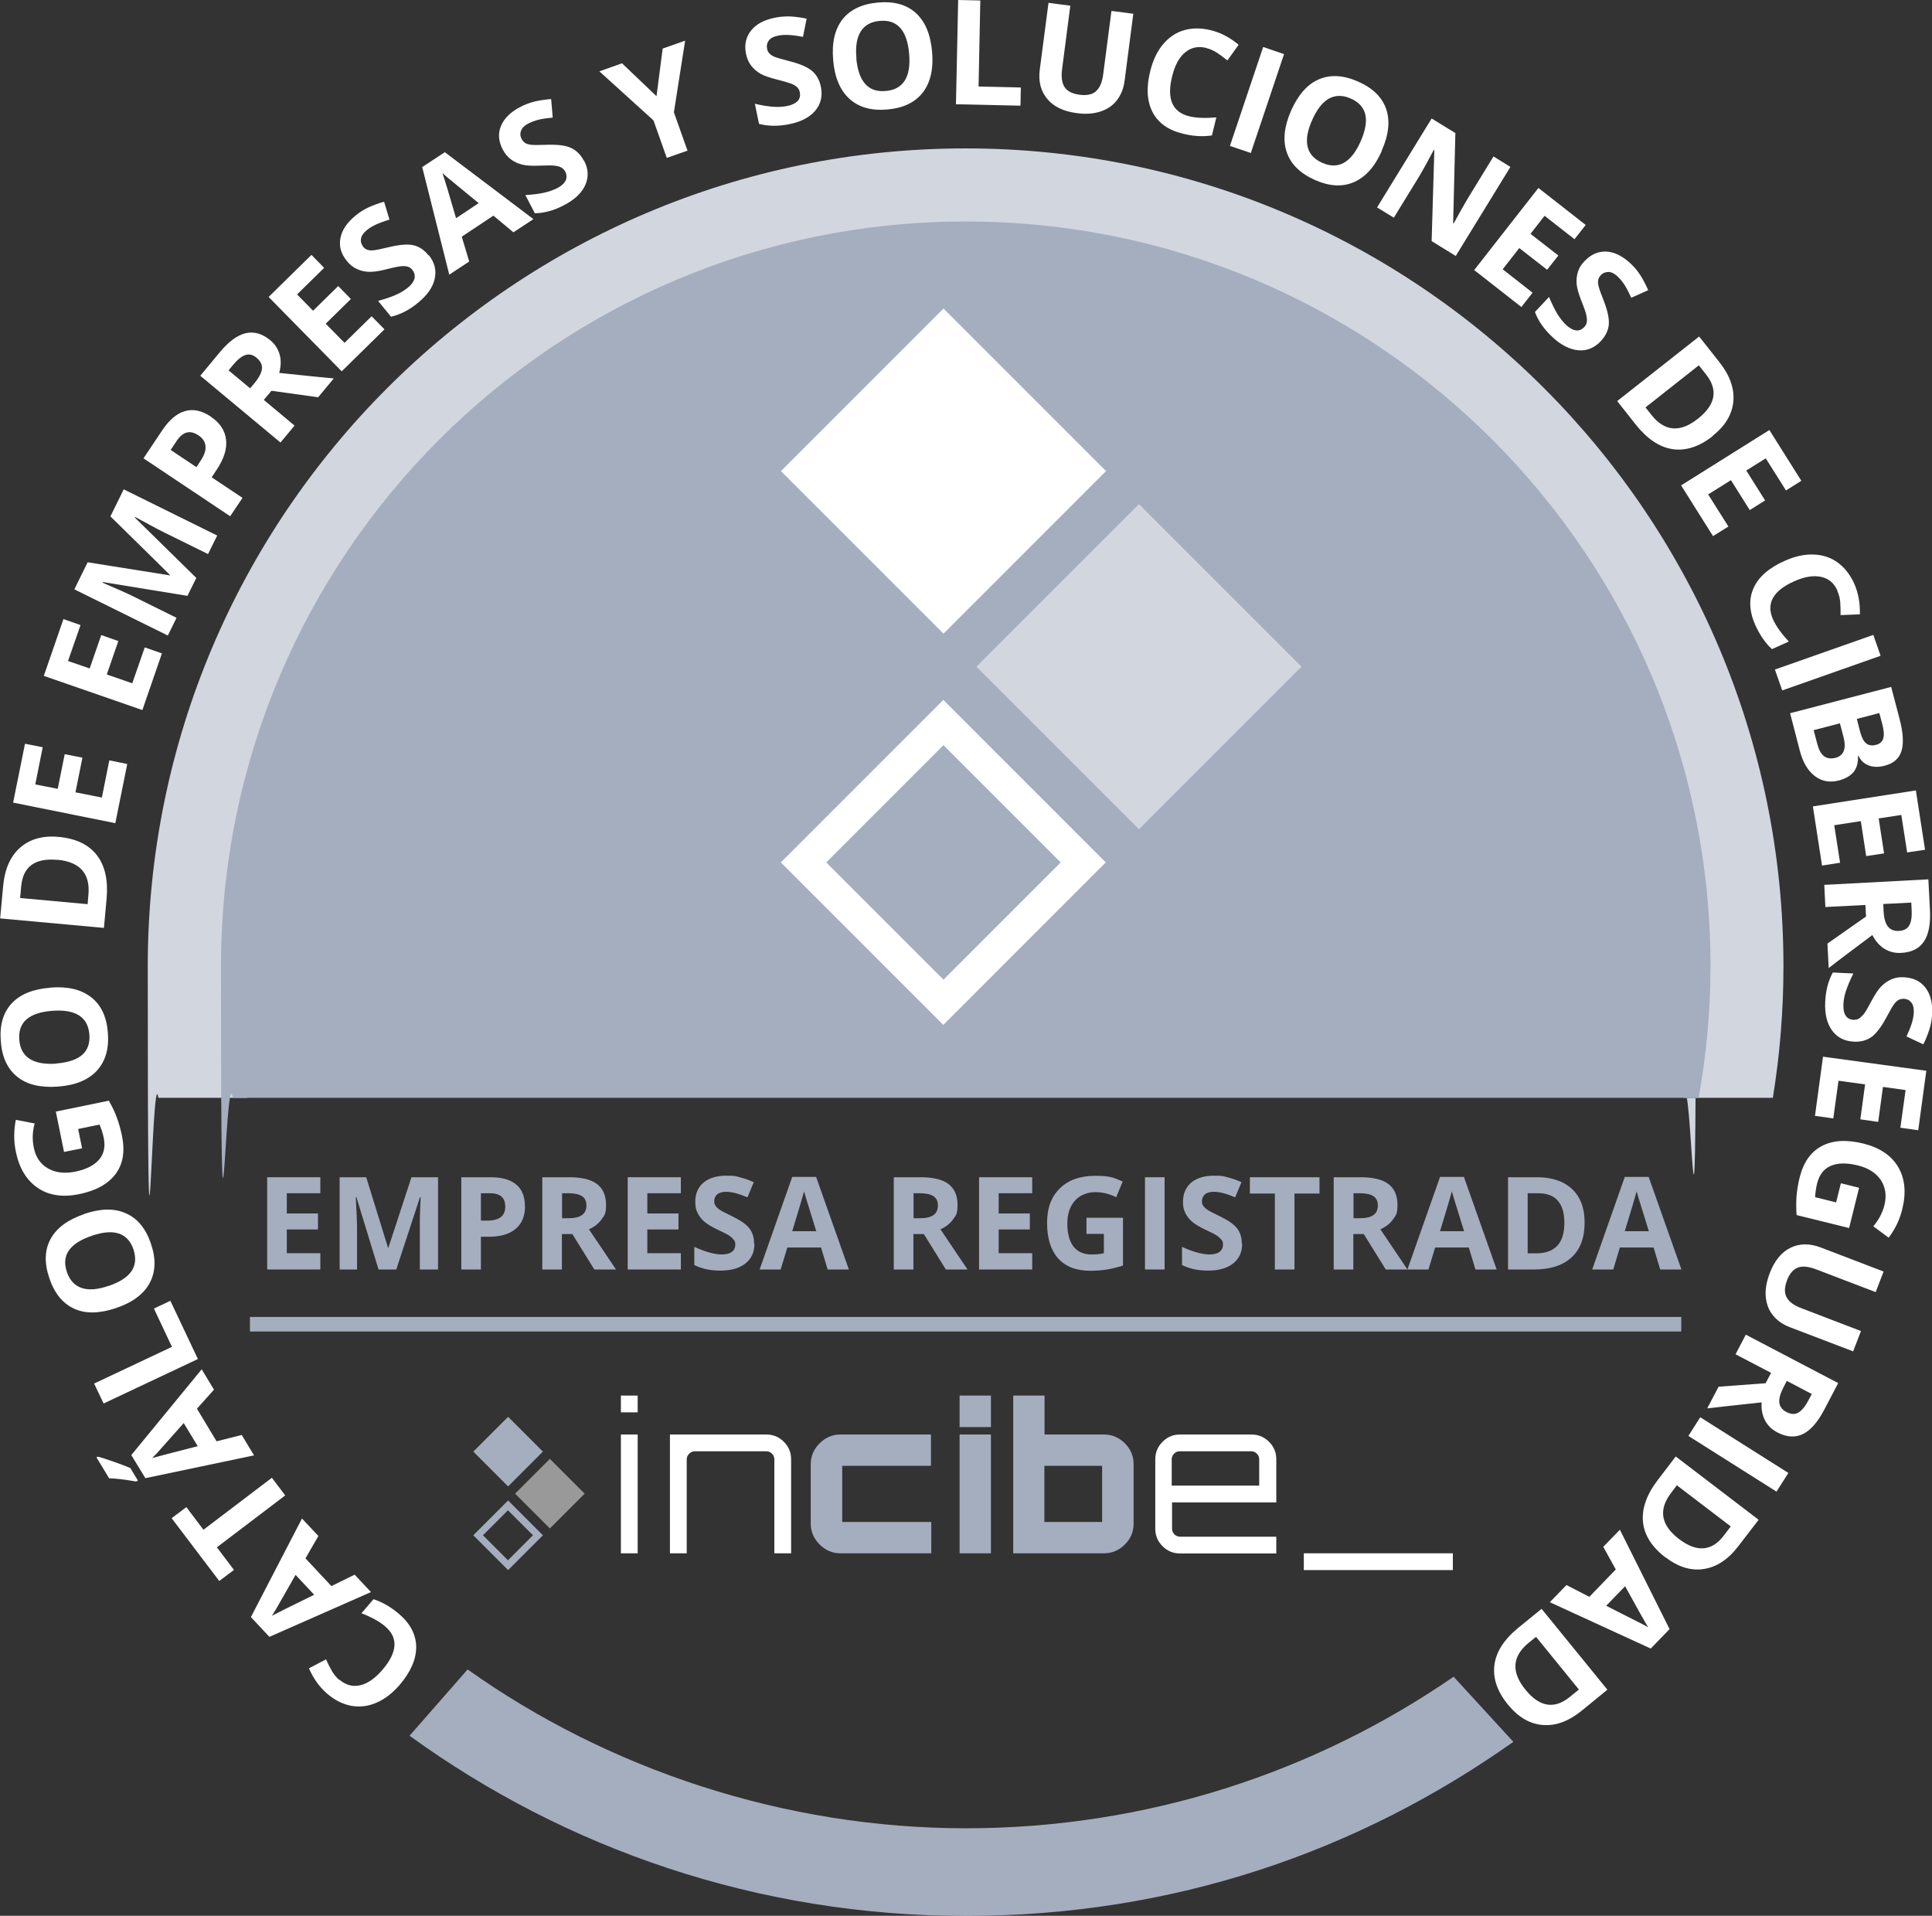 <?xml version="1.0" encoding="UTF-8"?>
<svg xmlns="http://www.w3.org/2000/svg" id="Layer_1" version="1.1" viewBox="0 0 1221.3 1210.9">
  <rect x="0" y="0" width="1221.3" height="1210.9" fill="#333333" stroke="none"/>
  <defs>
    <style>
      .st0 {
        opacity: .5;
      }

      .st0, .st1 {
        fill: #fff;
      }

      .st2 {
        fill: #a5aebf;
      }

      .st3 {
        fill: #d2d6df;
      }
    </style>
  </defs>
  <path class="st3" d="M156.4,693.9c-4.9-27-7.6-54.7-7.6-83.1,0-254.9,206.7-461.6,461.6-461.6s461.6,206.7,461.6,461.6-2.7,56.1-7.6,83.1h56.3c4.4-27.1,6.7-54.8,6.7-83.1,0-285.5-231.5-517-517-517S93.4,325.3,93.4,610.8s2.4,56,6.7,83.1h56.3Z"></path>
  <path class="st2" d="M1073.8,693.9c4.8-27,7.5-54.7,7.5-83.1,0-260-210.8-470.8-470.8-470.8s-470.8,210.8-470.8,470.8,2.7,56.1,7.5,83.1h926.8Z"></path>
  <path class="st2" d="M956.6,1100.9l-37.7-41.1c-87.7,60.4-193.9,95.8-308.4,95.8s-226-37.2-314.9-100.4l-36.7,41.9c98.8,71.6,220.2,113.9,351.6,113.9s248.3-40.8,346.1-110Z"></path>
  <rect class="st2" x="158" y="832.4" width="904.8" height="9.2"></rect>
  <rect class="st0" x="647.4" y="348.7" width="145.3" height="145.3" transform="translate(-87.1 632.6) rotate(-45)"></rect>
  <path class="st1" d="M522.3,545.1l74.1-74.1,74.1,74.1-74.1,74.1-74.1-74.1ZM493.6,545.1l102.7,102.7,102.7-102.7-102.7-102.7-102.7,102.7Z"></path>
  <rect class="st1" x="523.7" y="225.1" width="145.3" height="145.3" transform="translate(-35.8 508.9) rotate(-45)"></rect>
  <g>
    <path class="st2" d="M202.5,802.4h-33.6v-58.3h33.6v10.1h-21.2v12.8h19.7v10.1h-19.7v15h21.2v10.2Z"></path>
    <path class="st2" d="M239.3,802.4l-14-45.7h-.4c.5,9.3.8,15.5.8,18.6v27.1h-11v-58.3h16.8l13.8,44.6h.2l14.6-44.6h16.8v58.3h-11.5v-27.6c0-1.3,0-2.8,0-4.5,0-1.7.2-6.2.5-13.6h-.4l-15,45.7h-11.3Z"></path>
    <path class="st2" d="M331.9,762.3c0,6.3-2,11.1-5.9,14.4-3.9,3.3-9.5,5-16.7,5h-5.3v20.7h-12.4v-58.3h18.6c7.1,0,12.4,1.5,16.1,4.6,3.7,3,5.5,7.6,5.5,13.6ZM304,771.5h4.1c3.8,0,6.6-.8,8.5-2.2,1.9-1.5,2.8-3.7,2.8-6.6s-.8-5-2.4-6.4c-1.6-1.4-4.1-2.1-7.4-2.1h-5.6v17.3Z"></path>
    <path class="st2" d="M355.2,780v22.4h-12.4v-58.3h17c7.9,0,13.8,1.4,17.6,4.3,3.8,2.9,5.7,7.3,5.7,13.1s-.9,6.5-2.8,9.2c-1.9,2.7-4.6,4.8-8,6.3,8.8,13.1,14.5,21.6,17.1,25.4h-13.7l-13.9-22.4h-6.6ZM355.2,770h4c3.9,0,6.8-.6,8.7-2,1.9-1.3,2.8-3.4,2.8-6.1s-.9-4.7-2.9-5.9c-1.9-1.2-4.8-1.8-8.8-1.8h-3.7v15.7Z"></path>
    <path class="st2" d="M430.4,802.4h-33.6v-58.3h33.6v10.1h-21.2v12.8h19.7v10.1h-19.7v15h21.2v10.2Z"></path>
    <path class="st2" d="M476.9,786.2c0,5.3-1.9,9.4-5.7,12.4-3.8,3-9.1,4.5-15.8,4.5s-11.7-1.2-16.5-3.5v-11.5c3.9,1.8,7.3,3,10,3.7,2.7.7,5.2,1.1,7.5,1.1s4.8-.5,6.2-1.6c1.4-1,2.2-2.6,2.2-4.6s-.3-2.2-1-3.1-1.6-1.7-2.8-2.6c-1.2-.8-3.8-2.1-7.6-3.9-3.6-1.7-6.2-3.3-8-4.8-1.8-1.5-3.2-3.3-4.3-5.4-1.1-2-1.6-4.4-1.6-7.2,0-5.2,1.7-9.2,5.2-12.2,3.5-2.9,8.3-4.4,14.5-4.4s5.9.4,8.7,1.1c2.8.7,5.6,1.7,8.6,3l-4,9.6c-3.1-1.3-5.7-2.2-7.7-2.7s-4-.8-6-.8-4.1.5-5.4,1.6-1.9,2.5-1.9,4.3.3,2,.8,2.9c.5.8,1.3,1.6,2.4,2.4,1.1.8,3.7,2.1,7.8,4.1,5.4,2.6,9.2,5.2,11.2,7.8,2,2.6,3,5.8,3,9.6Z"></path>
    <path class="st2" d="M523.2,802.4l-4.2-13.9h-21.3l-4.2,13.9h-13.3l20.6-58.5h15.1l20.7,58.5h-13.3ZM516,778.2c-3.9-12.6-6.1-19.7-6.6-21.3-.5-1.6-.8-2.9-1.1-3.9-.9,3.4-3.4,11.8-7.5,25.2h15.2Z"></path>
    <path class="st2" d="M577.4,780v22.4h-12.4v-58.3h17c7.9,0,13.8,1.4,17.6,4.3,3.8,2.9,5.7,7.3,5.7,13.1s-.9,6.5-2.8,9.2c-1.9,2.7-4.6,4.8-8,6.3,8.8,13.1,14.5,21.6,17.1,25.4h-13.7l-13.9-22.4h-6.6ZM577.4,770h4c3.9,0,6.8-.6,8.7-2,1.9-1.3,2.8-3.4,2.8-6.1s-1-4.7-2.9-5.9c-1.9-1.2-4.8-1.8-8.8-1.8h-3.7v15.7Z"></path>
    <path class="st2" d="M652.5,802.4h-33.6v-58.3h33.6v10.1h-21.2v12.8h19.7v10.1h-19.7v15h21.2v10.2Z"></path>
    <path class="st2" d="M686.8,769.7h23.1v30.2c-3.8,1.2-7.3,2.1-10.6,2.6-3.3.5-6.7.7-10.2.7-8.8,0-15.5-2.6-20.2-7.8-4.6-5.2-7-12.6-7-22.3s2.7-16.7,8.1-22c5.4-5.3,12.8-7.9,22.4-7.9s11.7,1.2,17.3,3.6l-4.1,9.9c-4.3-2.1-8.7-3.2-13.3-3.2s-9.6,1.8-12.8,5.4-4.8,8.4-4.8,14.5,1.3,11.2,3.9,14.5c2.6,3.3,6.4,5,11.3,5s5.2-.3,7.9-.8v-12.2h-11v-10.3Z"></path>
    <path class="st2" d="M723.8,802.4v-58.3h12.4v58.3h-12.4Z"></path>
    <path class="st2" d="M785.2,786.2c0,5.3-1.9,9.4-5.7,12.4-3.8,3-9.1,4.5-15.8,4.5s-11.7-1.2-16.5-3.5v-11.5c3.9,1.8,7.3,3,10,3.7,2.7.7,5.2,1.1,7.5,1.1s4.8-.5,6.2-1.6,2.2-2.6,2.2-4.6-.3-2.2-1-3.1-1.6-1.7-2.8-2.6c-1.2-.8-3.8-2.1-7.6-3.9-3.6-1.7-6.2-3.3-8-4.8-1.8-1.5-3.2-3.3-4.3-5.4-1.1-2-1.6-4.4-1.6-7.2,0-5.2,1.8-9.2,5.2-12.2,3.5-2.9,8.3-4.4,14.5-4.4s5.9.4,8.7,1.1c2.7.7,5.6,1.7,8.6,3l-4,9.6c-3.1-1.3-5.7-2.2-7.7-2.7s-4-.8-6-.8-4.1.5-5.4,1.6c-1.2,1.1-1.9,2.5-1.9,4.3s.2,2,.8,2.9c.5.8,1.3,1.6,2.4,2.4,1.1.8,3.7,2.1,7.8,4.1,5.4,2.6,9.2,5.2,11.2,7.8,2,2.6,3,5.8,3,9.6Z"></path>
    <path class="st2" d="M818.3,802.4h-12.4v-48h-15.8v-10.3h44v10.3h-15.8v48Z"></path>
    <path class="st2" d="M855.5,780v22.4h-12.4v-58.3h17c7.9,0,13.8,1.4,17.6,4.3s5.7,7.3,5.7,13.1-.9,6.5-2.8,9.2c-1.9,2.7-4.6,4.8-8,6.3,8.8,13.1,14.5,21.6,17.1,25.4h-13.7l-13.9-22.4h-6.6ZM855.5,770h4c3.9,0,6.8-.6,8.7-2,1.9-1.3,2.8-3.4,2.8-6.1s-1-4.7-2.9-5.9c-1.9-1.2-4.8-1.8-8.8-1.8h-3.7v15.7Z"></path>
    <path class="st2" d="M932.7,802.4l-4.2-13.9h-21.3l-4.2,13.9h-13.3l20.6-58.5h15.1l20.7,58.5h-13.3ZM925.5,778.2c-3.9-12.6-6.1-19.7-6.6-21.3-.5-1.6-.8-2.9-1.1-3.9-.9,3.4-3.4,11.8-7.5,25.2h15.2Z"></path>
    <path class="st2" d="M1001.7,772.7c0,9.6-2.7,16.9-8.2,22-5.5,5.1-13.4,7.7-23.7,7.7h-16.5v-58.3h18.3c9.5,0,16.9,2.5,22.2,7.5,5.3,5,7.9,12,7.9,21.1ZM988.9,773c0-12.5-5.5-18.8-16.6-18.8h-6.6v38h5.3c11.9,0,17.9-6.4,17.9-19.2Z"></path>
    <path class="st2" d="M1049.5,802.4l-4.2-13.9h-21.3l-4.2,13.9h-13.3l20.6-58.5h15.1l20.7,58.5h-13.3ZM1042.3,778.2c-3.9-12.6-6.1-19.7-6.6-21.3s-.8-2.9-1.1-3.9c-.9,3.4-3.4,11.8-7.5,25.2h15.2Z"></path>
  </g>
  <g>
    <g>
      <path class="st1" d="M392.5,882.1h10.6v10.6h-10.6v-10.6ZM392.5,981.8v-75.1h10.6v75.1h-10.6Z"></path>
      <path class="st1" d="M484.4,906.7c4.3,0,8,1.5,11.1,4.6,3.1,3.1,4.6,6.8,4.6,11.1v59.4h-10.6v-59.4c0-1.4-.5-2.6-1.5-3.6-1-1-2.2-1.5-3.6-1.5h-45.1c-1.4,0-2.6.5-3.6,1.5-1,1-1.6,2.2-1.6,3.6v59.4h-10.6v-75.1h60.8Z"></path>
    </g>
    <g>
      <path class="st2" d="M588.6,926.5h-56.2v35.5h56.3v19.8h-57.4c-5.1,0-9.5-1.9-13.2-5.6-3.7-3.7-5.6-8.1-5.6-13.2v-37.5c0-5.1,1.9-9.5,5.6-13.2,3.7-3.7,8.1-5.6,13.2-5.6h57.2v19.8Z"></path>
      <path class="st2" d="M606.6,882.1h19.8v19.9h-19.8v-19.9ZM606.6,981.8v-75.1h19.8v75.1h-19.8Z"></path>
      <path class="st2" d="M697.8,906.7c5.2,0,9.6,1.9,13.3,5.6,3.7,3.7,5.5,8.1,5.5,13.2v37.5c0,5.1-1.8,9.5-5.5,13.2-3.7,3.7-8.1,5.6-13.3,5.6h-57.3v-99.7h19.8v24.6h37.5ZM660.2,926.5v35.5h36.5v-35.5h-36.5Z"></path>
    </g>
    <g>
      <path class="st1" d="M791,906.7c4.4,0,8.1,1.5,11.2,4.6,3.1,3.1,4.6,6.8,4.6,11.1v27.2h-65.9v16.6c0,1.4.5,2.6,1.5,3.6,1,1,2.2,1.5,3.6,1.5h60.8v10.6h-60.8c-4.3,0-8-1.5-11.1-4.6-3.1-3.1-4.6-6.7-4.6-11.1v-43.8c0-4.3,1.5-8,4.6-11.1,3.1-3.1,6.7-4.6,11.1-4.6h45.1ZM740.9,939h55.1v-16.6c0-1.4-.5-2.6-1.5-3.6-1-1-2.2-1.5-3.6-1.5h-45.1c-1.4,0-2.6.5-3.6,1.5-1,1-1.5,2.2-1.5,3.6v16.6Z"></path>
      <path class="st1" d="M918.4,981.8v10.6h-94.2v-10.6h94.2Z"></path>
    </g>
    <rect class="st0" x="332" y="928.5" width="31.1" height="31.1" transform="translate(-565.7 522.3) rotate(-45)"></rect>
    <path class="st2" d="M305.3,970.4l15.8-15.8,15.8,15.8-15.8,15.8-15.8-15.8ZM299.2,970.4l22,22,22-22-22-22-22,22Z"></path>
    <rect class="st2" x="305.6" y="902" width="31.1" height="31.1" transform="translate(-554.7 495.8) rotate(-45)"></rect>
  </g>
  <g>
    <path class="st1" d="M214.6,1061.7c4,3.4,8.4,4.6,13.1,3.5,4.8-1.1,9.4-4.4,14-9.7,9.6-11.2,10.2-20.3,1.8-27.5-3.5-3-8.5-5.8-15-8.3l7.6-8.9c5.6,1.8,10.9,4.9,16,9.2,7.3,6.2,10.9,13.2,11,21,0,7.7-3.4,15.7-10.5,24-4.5,5.2-9.3,8.9-14.6,11.2-5.2,2.3-10.5,2.9-15.9,2-5.3-1-10.4-3.5-15.2-7.6-4.9-4.2-8.7-9.5-11.6-16.1l10.8-5.7c1.1,2.5,2.3,4.9,3.6,7.2,1.3,2.3,2.9,4.2,4.7,5.8Z"></path>
    <path class="st1" d="M201.3,970.8l-8.2,14.2,16.4,17.5,14.7-7.2,10.3,11-64.2,28.3-11.7-12.5,32.3-62.3,10.3,11ZM186.8,995.5c-7.4,12.9-11.5,20.3-12.5,21.9-1,1.7-1.8,3-2.4,3.9,3.5-1.9,12.4-6.3,26.7-13.3l-11.7-12.5Z"></path>
    <path class="st1" d="M171.9,934.1l8.4,11.1-43.2,32.8,10.8,14.3-9.3,7-30.1-39.7,9.3-7,10.8,14.3,43.2-32.8Z"></path>
    <path class="st1" d="M87.1,935.8l-1,.6c-7.8-1.3-13.5-2-17.1-2l-8-13.2.8-.5c2.1.5,5.5,1.6,10.1,3.2,4.6,1.6,8.1,3,10.5,4l4.7,7.8ZM135.4,878.2l-10.9,12.2,12.4,20.6,15.9-4,7.8,12.9-68.7,14.4-8.9-14.6,44.5-54.2,7.8,12.9ZM116.2,899.4c-9.9,11.1-15.5,17.4-16.8,18.9-1.3,1.4-2.4,2.5-3.2,3.3,3.8-1.1,13.4-3.6,28.8-7.5l-8.9-14.7Z"></path>
    <path class="st1" d="M125.1,859l-59.6,28.1-6-12.6,49.2-23.2-11.4-24.2,10.4-4.9,17.4,36.8Z"></path>
    <path class="st1" d="M53.2,767.3c10.3-3.5,19.1-3.7,26.4-.4,7.3,3.2,12.6,9.6,15.8,19.2,3.3,9.6,3,17.8-.8,24.9-3.8,7-10.9,12.3-21.3,15.8-10.4,3.5-19.2,3.7-26.4.4-7.2-3.3-12.5-9.7-15.7-19.3-3.3-9.6-3-17.9.8-24.8,3.8-7,10.9-12.2,21.2-15.7ZM68.7,812.8c7-2.4,11.8-5.5,14.4-9.3,2.6-3.9,3-8.4,1.3-13.7-3.6-10.6-12.4-13.5-26.4-8.7-14.1,4.8-19.3,12.4-15.7,22.9,1.8,5.3,4.9,8.6,9.4,10.1,4.5,1.5,10.2,1,17.1-1.4Z"></path>
    <path class="st1" d="M40.5,728.2l-5.2-25.6,33.5-6.9c2.2,3.9,4,7.6,5.2,11.1,1.3,3.6,2.3,7.2,3.1,11.1,2,9.8.7,17.8-4,24.1-4.7,6.3-12.4,10.6-23.1,12.8-10.4,2.1-19.2.8-26.2-4-7-4.8-11.7-12.4-13.8-23-1.4-6.6-1.3-13.3,0-20l11.9,2.3c-1.4,5.2-1.6,10.3-.5,15.4,1.2,5.9,4.2,10.3,8.9,13,4.7,2.7,10.4,3.4,17.1,2.1,7-1.4,12.1-4,15.2-7.6,3.1-3.6,4.1-8.2,3-13.7-.6-2.9-1.5-5.7-2.7-8.5l-13.5,2.8,2.5,12.2-11.4,2.3Z"></path>
    <path class="st1" d="M32,624.2c10.9-.8,19.4,1.2,25.7,6.2,6.3,4.9,9.8,12.5,10.5,22.5.8,10.1-1.6,18-7,23.9-5.4,5.8-13.6,9.2-24.6,10-10.9.8-19.5-1.2-25.7-6.2-6.2-5-9.7-12.5-10.4-22.6-.8-10.1,1.5-18,6.9-23.8,5.4-5.8,13.6-9.1,24.5-9.9ZM35.6,672.2c7.3-.6,12.8-2.4,16.3-5.4s5-7.4,4.6-12.9c-.9-11.1-8.7-16.1-23.4-15-14.8,1.1-21.8,7.2-20.9,18.3.4,5.5,2.6,9.6,6.6,12.1,3.9,2.5,9.6,3.5,16.9,3Z"></path>
    <path class="st1" d="M37.2,529c10.8,1,18.8,4.8,24,11.5,5.2,6.7,7.2,15.8,6.2,27.4l-1.7,18.6-65.6-6,1.9-20.6c1-10.7,4.6-18.8,10.8-24.2s14.4-7.7,24.5-6.7ZM36.2,543.5c-14.1-1.3-21.7,4.3-22.8,16.7l-.7,7.4,42.7,3.9.5-6c1.2-13.4-5.4-20.8-19.8-22.1Z"></path>
    <path class="st1" d="M80.4,483.1l-7.5,37.2-64.6-13,7.5-37.2,11.2,2.2-4.7,23.5,14.2,2.8,4.4-21.9,11.2,2.2-4.4,21.9,16.7,3.3,4.7-23.5,11.3,2.3Z"></path>
    <path class="st1" d="M102.4,412.9l-12.4,35.9-62.3-21.6,12.4-35.9,10.8,3.8-7.9,22.7,13.7,4.7,7.3-21.1,10.8,3.8-7.3,21.1,16.1,5.6,7.9-22.7,10.9,3.8Z"></path>
    <path class="st1" d="M118.4,376.6l-53.4-8.7-.2.4c9.7,4.1,16.1,7,19.3,8.6l27.5,13.6-5.5,11.2-59.1-29.2,8.4-17.1,52.1,8.3v-.2c.1,0-37.7-37.1-37.7-37.1l8.4-17.1,59.1,29.2-5.8,11.7-28-13.8c-1.3-.7-2.8-1.4-4.5-2.3-1.7-.9-6.2-3.3-13.5-7.3l-.2.4,38.8,38.1-5.7,11.5Z"></path>
    <path class="st1" d="M133,263.2c5.9,3.9,9.2,8.8,9.9,14.6.7,5.8-1.3,12.1-5.8,18.9l-3.3,5,19.5,13-7.8,11.6-54.8-36.6,11.7-17.5c4.4-6.6,9.2-10.8,14.4-12.3,5.2-1.6,10.6-.4,16.3,3.3ZM124.2,295.2l2.5-3.8c2.4-3.6,3.5-6.7,3.2-9.4-.2-2.7-1.7-5-4.4-6.8-2.7-1.8-5.2-2.4-7.5-1.8-2.3.6-4.5,2.5-6.6,5.7l-3.5,5.3,16.3,10.9Z"></path>
    <path class="st1" d="M166.8,252.8l19.4,16.2-8.9,10.7-50.7-42.2,12.3-14.8c5.7-6.9,11.2-10.9,16.5-12.1,5.3-1.2,10.4.3,15.5,4.5,3,2.5,4.9,5.5,5.9,9.1,1,3.6.8,7.4-.3,11.5,17.7,1.9,29.2,3,34.5,3.5l-9.9,11.9-29.5-4.1-4.8,5.7ZM158.1,245.5l2.9-3.5c2.8-3.4,4.3-6.4,4.6-8.9.2-2.6-.9-4.8-3.3-6.9-2.4-2-4.8-2.6-7.2-1.8-2.4.8-5,2.9-7.9,6.4l-2.7,3.3,13.7,11.4Z"></path>
    <path class="st1" d="M243.1,208.1l-27.1,26.6-46.2-47,27.1-26.6,8,8.2-17.1,16.8,10.1,10.3,15.9-15.6,8,8.2-15.9,15.6,11.9,12.1,17.1-16.8,8.1,8.2Z"></path>
    <path class="st1" d="M270.9,161.1c3.8,4.6,5.1,9.6,3.9,15-1.1,5.4-4.7,10.5-10.6,15.3-5.4,4.5-11.1,7.4-17,8.8l-8.2-10c4.7-1.3,8.5-2.6,11.4-3.9,2.9-1.3,5.3-2.8,7.3-4.4,2.4-1.9,3.8-3.9,4.3-5.8.5-1.9,0-3.8-1.4-5.6-.8-1-1.8-1.7-3-2-1.2-.3-2.6-.4-4.3-.2-1.7.2-4.8.8-9.4,2-4.3,1.1-7.8,1.6-10.5,1.5-2.7,0-5.2-.6-7.6-1.7-2.4-1-4.6-2.7-6.5-5.1-3.7-4.5-5.1-9.3-4.1-14.4.9-5.1,4.1-9.8,9.5-14.3,2.7-2.2,5.4-3.9,8.4-5.3,2.9-1.3,6.2-2.5,9.7-3.5l3.4,11.3c-3.6,1.1-6.5,2.2-8.7,3.2-2.1,1-4.1,2.2-5.8,3.6-2,1.7-3.2,3.4-3.5,5.3s.2,3.5,1.4,5.1c.8,1,1.7,1.6,2.7,1.9,1,.3,2.3.5,3.8.3,1.5-.1,4.8-.8,9.8-2,6.6-1.6,11.8-2,15.4-1.2,3.6.8,6.8,2.9,9.5,6.3Z"></path>
    <path class="st1" d="M324.5,146.8l-12.6-10.5-20,13.3,4.7,15.7-12.6,8.3-17.1-68,14.3-9.4,56,42.3-12.6,8.3ZM302.6,128.4c-11.5-9.4-18-14.8-19.5-16-1.5-1.2-2.6-2.3-3.4-3,1.3,3.8,4.2,13.3,8.6,28.5l14.3-9.5Z"></path>
    <path class="st1" d="M369.2,101.5c2.8,5.3,3,10.4.8,15.4-2.2,5-6.7,9.3-13.5,12.8-6.2,3.3-12.4,5-18.4,5.1l-6-11.5c4.9-.3,8.8-.8,11.9-1.5,3.1-.7,5.8-1.7,8.1-2.8,2.7-1.4,4.5-3,5.4-4.8.9-1.8.8-3.7-.2-5.8-.6-1.1-1.5-2-2.6-2.6-1.1-.6-2.5-.9-4.2-1.1-1.7-.2-4.9-.2-9.6,0-4.4.2-8,0-10.6-.6-2.6-.6-5-1.7-7.1-3.2-2.1-1.5-3.9-3.6-5.4-6.4-2.7-5.2-3.1-10.1-1.1-14.9,2-4.8,6-8.8,12.2-12,3-1.6,6.1-2.7,9.3-3.5,3.1-.7,6.5-1.2,10.2-1.5l1,11.7c-3.8.4-6.8.8-9.1,1.4-2.3.6-4.4,1.4-6.4,2.4-2.3,1.2-3.9,2.7-4.5,4.5-.7,1.7-.6,3.5.4,5.3.6,1.1,1.3,1.9,2.2,2.5.9.5,2.1.9,3.7,1.1,1.5.2,4.8.2,10,0,6.8-.2,11.9.4,15.3,2,3.4,1.6,6.1,4.3,8.1,8.1Z"></path>
    <path class="st1" d="M415,60.9l3.9-30.2,14.2-5-7.1,45.3,8.6,24.2-13.1,4.6-8.4-23.7-34.2-31,14.3-5.1,22,21Z"></path>
    <path class="st1" d="M518.9,54.8c1.2,5.8,0,10.9-3.5,15.1s-9,7.1-16.5,8.6c-6.9,1.4-13.3,1.3-19.1-.2l-2.6-12.7c4.8,1.1,8.7,1.7,11.9,1.9,3.2.2,6,0,8.5-.5,3-.6,5.2-1.7,6.6-3.1,1.4-1.5,1.8-3.3,1.4-5.6-.3-1.3-.8-2.3-1.7-3.2-.9-.8-2.1-1.6-3.7-2.2-1.6-.6-4.6-1.5-9.3-2.7-4.3-1.1-7.6-2.2-10-3.5-2.3-1.3-4.3-3-5.9-5-1.6-2-2.8-4.6-3.4-7.6-1.2-5.7-.1-10.6,3.1-14.7,3.2-4.1,8.2-6.8,15.1-8.2,3.4-.7,6.6-.9,9.9-.8,3.2.2,6.6.6,10.2,1.4l-2.3,11.5c-3.7-.7-6.8-1.1-9.2-1.2-2.4-.1-4.6,0-6.8.5-2.6.5-4.5,1.5-5.6,3-1.1,1.5-1.5,3.2-1.1,5.2.2,1.2.7,2.2,1.5,3,.7.8,1.8,1.5,3.2,2.1,1.4.6,4.6,1.5,9.6,2.8,6.6,1.7,11.3,3.7,14.2,6.2,2.8,2.4,4.7,5.8,5.5,10Z"></path>
    <path class="st1" d="M589.2,32.6c1,10.9-1,19.5-5.8,25.8-4.9,6.3-12.3,9.9-22.4,10.8-10.1.9-18-1.3-24-6.7-5.9-5.4-9.4-13.5-10.3-24.4-1-10.9,1-19.5,5.8-25.8,4.9-6.2,12.4-9.8,22.5-10.7,10.1-.9,18.1,1.3,23.9,6.6,5.9,5.3,9.3,13.4,10.3,24.3ZM541.3,36.9c.7,7.3,2.5,12.7,5.7,16.2,3.1,3.5,7.4,4.9,13,4.4,11.1-1,16-8.9,14.7-23.6-1.3-14.8-7.5-21.7-18.6-20.7-5.5.5-9.5,2.7-12,6.7-2.5,4-3.4,9.6-2.7,17Z"></path>
    <path class="st1" d="M604.3,65.9l1.4-65.9,14,.3-1.1,54.4,26.7.6-.2,11.5-40.7-.9Z"></path>
    <path class="st1" d="M716.4,8.8l-5.5,42.3c-.6,4.8-2.3,8.9-4.9,12.3-2.6,3.4-6.1,5.7-10.4,7.1-4.3,1.4-9.3,1.8-14.9,1-8.4-1.1-14.7-4.1-18.7-9-4.1-4.9-5.7-11.1-4.7-18.6l5.5-42.1,13.8,1.8-5.2,40c-.7,5-.1,8.9,1.6,11.5,1.7,2.6,4.9,4.2,9.6,4.8,4.5.6,8-.2,10.3-2.3,2.3-2.1,3.9-5.7,4.5-10.8l5.2-39.9,13.8,1.8Z"></path>
    <path class="st1" d="M762.5,30.3c-5.1-1.3-9.5-.3-13.3,2.8-3.8,3.1-6.5,8.1-8.2,15-3.6,14.3,0,22.7,10.7,25.4,4.5,1.1,10.2,1.3,17.2.7l-2.8,11.4c-5.8.9-11.9.5-18.4-1.1-9.3-2.3-15.7-6.9-19.2-13.8-3.5-6.9-4-15.6-1.3-26.1,1.7-6.6,4.3-12.2,8-16.6,3.7-4.4,8.1-7.4,13.3-8.9,5.2-1.5,10.8-1.5,16.9,0,6.2,1.5,12.1,4.6,17.6,9.2l-7.1,9.9c-2.1-1.7-4.3-3.3-6.5-4.8-2.2-1.4-4.5-2.5-6.8-3Z"></path>
    <path class="st1" d="M777.5,92.2l21-62.5,13.2,4.5-21,62.5-13.3-4.5Z"></path>
    <path class="st1" d="M873.5,95.4c-4.4,10-10.3,16.5-17.6,19.7-7.3,3.2-15.6,2.7-24.8-1.4-9.2-4.1-15.1-9.9-17.7-17.5-2.6-7.6-1.6-16.3,2.8-26.4,4.5-10,10.3-16.6,17.6-19.7,7.3-3.1,15.6-2.6,24.8,1.5,9.3,4.1,15.1,9.9,17.7,17.4,2.5,7.5,1.6,16.3-2.9,26.3ZM829.5,75.8c-3,6.7-4,12.4-2.9,16.9,1,4.5,4.1,7.9,9.2,10.2,10.2,4.5,18.3,0,24.3-13.5,6-13.6,4-22.6-6.2-27.1-5.1-2.3-9.7-2.2-13.8,0-4.1,2.3-7.6,6.8-10.6,13.5Z"></path>
    <path class="st1" d="M920.1,161.7l-15.1-9.3,1.7-57.5-.3-.2c-4.1,7.8-7.2,13.3-9.1,16.5l-16.2,26.4-10.6-6.5,34.5-56.2,15,9.2-1.4,57,.3.2c4.1-7.5,7.1-12.8,8.9-15.8l16.3-26.6,10.7,6.6-34.5,56.2Z"></path>
    <path class="st1" d="M961.8,194.1l-29.9-23.4,40.6-51.9,29.9,23.4-7.1,9-18.9-14.8-8.9,11.4,17.6,13.7-7.1,9-17.6-13.7-10.5,13.4,18.9,14.8-7.1,9.1Z"></path>
    <path class="st1" d="M1012,215.6c-4.1,4.3-8.9,6.3-14.3,5.8s-11-3.3-16.5-8.5c-5.1-4.8-8.8-10-10.9-15.7l8.9-9.5c1.9,4.5,3.7,8.1,5.3,10.8,1.7,2.7,3.5,4.9,5.3,6.7,2.2,2.1,4.3,3.3,6.3,3.6,2,.3,3.8-.4,5.4-2.1.9-.9,1.4-2,1.6-3.3.2-1.2,0-2.7-.3-4.3-.4-1.6-1.4-4.7-3.2-9.1-1.6-4.1-2.6-7.5-2.9-10.2-.3-2.7,0-5.2.7-7.7s2.1-4.9,4.3-7.1c4-4.2,8.6-6.2,13.7-6,5.2.3,10.3,2.8,15.4,7.6,2.5,2.3,4.6,4.9,6.3,7.6s3.3,5.8,4.8,9.2l-10.7,4.8c-1.6-3.5-3-6.2-4.3-8.2-1.3-2-2.7-3.7-4.4-5.3-1.9-1.8-3.8-2.8-5.7-2.8-1.9,0-3.5.6-4.9,2.1-.8.9-1.4,1.9-1.6,2.9-.2,1.1-.2,2.3.2,3.8.3,1.5,1.4,4.6,3.3,9.4,2.5,6.4,3.5,11.4,3.2,15.1-.4,3.7-2,7.1-5,10.3Z"></path>
    <path class="st1" d="M1082.6,275.7c-8.5,6.7-17,9.4-25.3,8.2-8.4-1.3-16.1-6.5-23.4-15.7l-11.6-14.7,51.8-40.8,12.8,16.2c6.7,8.5,9.6,16.8,8.8,25-.8,8.2-5.2,15.4-13.2,21.7ZM1073.4,264.6c11.1-8.8,12.8-18.1,5.1-27.9l-4.6-5.8-33.7,26.6,3.7,4.7c8.3,10.6,18.2,11.4,29.5,2.4Z"></path>
    <path class="st1" d="M1082.9,338.9l-20.2-32.1,55.8-35,20.2,32.1-9.7,6.1-12.8-20.3-12.3,7.7,11.9,18.9-9.7,6.1-11.9-18.9-14.4,9,12.8,20.3-9.8,6.1Z"></path>
    <path class="st1" d="M1161.5,373.3c-2.1-4.8-5.6-7.7-10.4-8.7s-10.4-.1-16.9,2.8c-13.4,6-17.9,14-13.4,24.1,1.9,4.2,5.2,8.9,10,14l-10.7,4.8c-4.3-4-7.7-9.1-10.5-15.2-3.9-8.8-4.2-16.6-1-23.6,3.2-7,9.8-12.7,19.8-17.1,6.3-2.8,12.3-4.1,18-3.9,5.7.2,10.8,1.8,15.2,5,4.4,3.2,7.9,7.6,10.5,13.3,2.6,5.8,3.8,12.4,3.6,19.5l-12.2.5c0-2.7,0-5.4-.2-8-.2-2.6-.8-5-1.8-7.2Z"></path>
    <path class="st1" d="M1122,423.2l62.2-21.9,4.6,13.2-62.2,21.9-4.6-13.2Z"></path>
    <path class="st1" d="M1195.5,434.2l5.2,19.8c2.4,9,2.8,15.9,1.3,20.7-1.5,4.8-5.1,7.9-10.7,9.3-3.8,1-7.2.9-10.1-.2-2.9-1.2-5-3.1-6.3-6h-.4c.2,4.4-.8,7.7-2.8,10.2-2,2.4-5.1,4.2-9.2,5.3-5.8,1.5-10.9.6-15.3-2.8-4.4-3.4-7.5-8.6-9.4-15.8l-6.2-23.9,63.8-16.6ZM1163.1,457.2l-16.6,4.3,2.3,8.8c1,3.7,2.4,6.3,4.3,7.7,1.9,1.4,4.3,1.7,7.2,1,5.3-1.4,7-5.9,5-13.4l-2.2-8.4ZM1173.8,454.4l2,7.9c1,3.7,2.2,6.2,3.8,7.5,1.6,1.3,3.7,1.7,6.3,1,2.4-.6,4-2,4.6-4.1.6-2.1.4-5-.6-8.9l-1.9-7.1-14.2,3.7Z"></path>
    <path class="st1" d="M1151.8,547.2l-5.8-37.5,65.1-10.1,5.8,37.5-11.3,1.7-3.7-23.7-14.3,2.2,3.4,22.1-11.3,1.7-3.4-22.1-16.8,2.6,3.7,23.7-11.4,1.8Z"></path>
    <path class="st1" d="M1179.2,572l-25.3,1.3-.7-14,65.8-3.5,1,19.2c.5,8.9-.8,15.6-3.8,20.1-3,4.5-7.9,6.9-14.5,7.2-3.9.2-7.4-.7-10.5-2.6-3.1-2-5.7-4.9-7.6-8.7-14.3,10.7-23.5,17.6-27.6,20.9l-.8-15.5,24.4-17.1-.4-7.4ZM1190.5,571.4l.2,4.5c.2,4.4,1.1,7.6,2.7,9.7,1.6,2,3.9,3,7.1,2.8,3.1-.2,5.3-1.4,6.5-3.6s1.7-5.6,1.4-10.1l-.2-4.2-17.8.9Z"></path>
    <path class="st1" d="M1171.9,658.4c-5.9-.3-10.5-2.6-13.8-7.1-3.2-4.4-4.7-10.5-4.3-18.1.3-7,1.9-13.2,4.8-18.5l13,.6c-2.2,4.4-3.7,8.1-4.7,11.1-1,3-1.5,5.8-1.6,8.4-.1,3.1.3,5.4,1.4,7.1,1.1,1.7,2.8,2.6,5.1,2.7,1.3,0,2.4-.2,3.5-.9,1-.7,2-1.7,3.1-3,1-1.4,2.6-4.1,4.8-8.3,2.1-3.9,4-6.9,5.9-8.8,1.8-1.9,3.9-3.4,6.3-4.5,2.4-1.1,5.1-1.6,8.2-1.4,5.8.3,10.3,2.4,13.5,6.5,3.2,4.1,4.6,9.6,4.3,16.6-.2,3.4-.7,6.7-1.7,9.7-1,3.1-2.2,6.3-3.9,9.6l-10.6-5c1.6-3.5,2.7-6.3,3.4-8.6s1.1-4.5,1.2-6.7c.1-2.6-.4-4.7-1.6-6.2-1.2-1.5-2.7-2.2-4.7-2.3-1.2,0-2.3.2-3.3.7-.9.5-1.9,1.4-2.8,2.6-.9,1.2-2.6,4.1-5,8.6-3.2,6-6.4,10.1-9.4,12.3-3.1,2.1-6.7,3.1-11,2.9Z"></path>
    <path class="st1" d="M1147.3,705.5l5.1-37.6,65.3,8.9-5.1,37.6-11.3-1.6,3.3-23.8-14.3-2-3,22.1-11.3-1.6,3-22.1-16.8-2.3-3.3,23.8-11.4-1.6Z"></path>
    <path class="st1" d="M1175.2,750.8l-6.3,25.4-33.2-8.2c-.3-4.4-.3-8.6,0-12.3s1-7.5,1.9-11.3c2.4-9.7,7-16.3,14-20,6.9-3.7,15.7-4.2,26.3-1.6,10.3,2.6,17.7,7.5,22,14.8,4.3,7.3,5.2,16.2,2.6,26.7-1.6,6.6-4.5,12.6-8.6,18l-9.7-7.2c3.5-4.1,5.9-8.7,7.1-13.7,1.4-5.9.6-11-2.4-15.6-3.1-4.5-7.9-7.6-14.6-9.2-6.9-1.7-12.6-1.6-17,.3-4.4,1.9-7.2,5.6-8.6,11-.7,2.8-1.1,5.8-1.3,8.8l13.3,3.3,3-12.1,11.3,2.8Z"></path>
    <path class="st1" d="M1171.3,854.1l-39.8-15.2c-4.5-1.7-8.2-4.3-10.8-7.6-2.7-3.3-4.1-7.3-4.5-11.8-.4-4.5.5-9.4,2.5-14.7,3-7.9,7.4-13.3,13.1-16.1,5.7-2.8,12.1-2.9,19.2-.2l39.7,15.2-5,13-37.7-14.4c-4.7-1.8-8.6-2.2-11.5-1.1s-5.3,3.8-6.9,8.2c-1.6,4.3-1.7,7.8-.2,10.6,1.5,2.8,4.6,5.1,9.4,6.9l37.6,14.4-5,13Z"></path>
    <path class="st1" d="M1119.5,867.7l-22.4-11.7,6.5-12.4,58.4,30.6-8.9,17c-4.2,7.9-8.7,13-13.6,15.3-4.9,2.3-10.3,1.9-16.1-1.2-3.4-1.8-6-4.3-7.7-7.6-1.7-3.3-2.4-7.1-2.1-11.3-17.7,1.9-29.2,3.2-34.4,3.8l7.2-13.7,29.7-2.2,3.5-6.6ZM1129.5,872.9l-2.1,4c-2,3.9-2.9,7.1-2.6,9.7s1.9,4.6,4.7,6c2.8,1.4,5.2,1.5,7.4.2,2.2-1.3,4.3-3.9,6.4-7.9l2-3.8-15.8-8.3Z"></path>
    <path class="st1" d="M1074.8,895.8l55.7,35.2-7.5,11.8-55.7-35.2,7.5-11.8Z"></path>
    <path class="st1" d="M1052.8,984.4c-8.6-6.6-13.4-14.1-14.2-22.5-.8-8.4,2.3-17.3,9.4-26.5l11.3-14.8,52.4,40-12.6,16.4c-6.5,8.6-13.9,13.5-22,14.7-8.1,1.3-16.2-1.2-24.3-7.4ZM1061.3,972.7c11.2,8.6,20.7,7.9,28.3-2l4.5-5.9-34.1-26-3.6,4.8c-8.2,10.7-6.5,20.4,5,29.2Z"></path>
    <path class="st1" d="M990.1,1001.8l14.6,7.5,16.7-17.3-7.9-14.3,10.5-10.8,31.4,62.8-11.9,12.3-63.8-29.3,10.5-10.8ZM1015.4,1015c13.3,6.7,20.8,10.5,22.5,11.4,1.7.9,3.1,1.6,4,2.2-2.1-3.4-6.9-12-14.6-26l-11.9,12.3Z"></path>
    <path class="st1" d="M953.3,1077.5c-6.9-8.4-9.7-16.8-8.6-25.2,1.1-8.4,6.2-16.2,15.3-23.6l14.5-11.8,41.6,51.1-16,13.1c-8.3,6.8-16.6,9.9-24.8,9.2-8.2-.6-15.5-4.9-22-12.8ZM964.3,1068c8.9,11,18.3,12.5,28,4.6l5.8-4.7-27.1-33.3-4.7,3.8c-10.4,8.5-11.1,18.4-2,29.6Z"></path>
  </g>
</svg>

